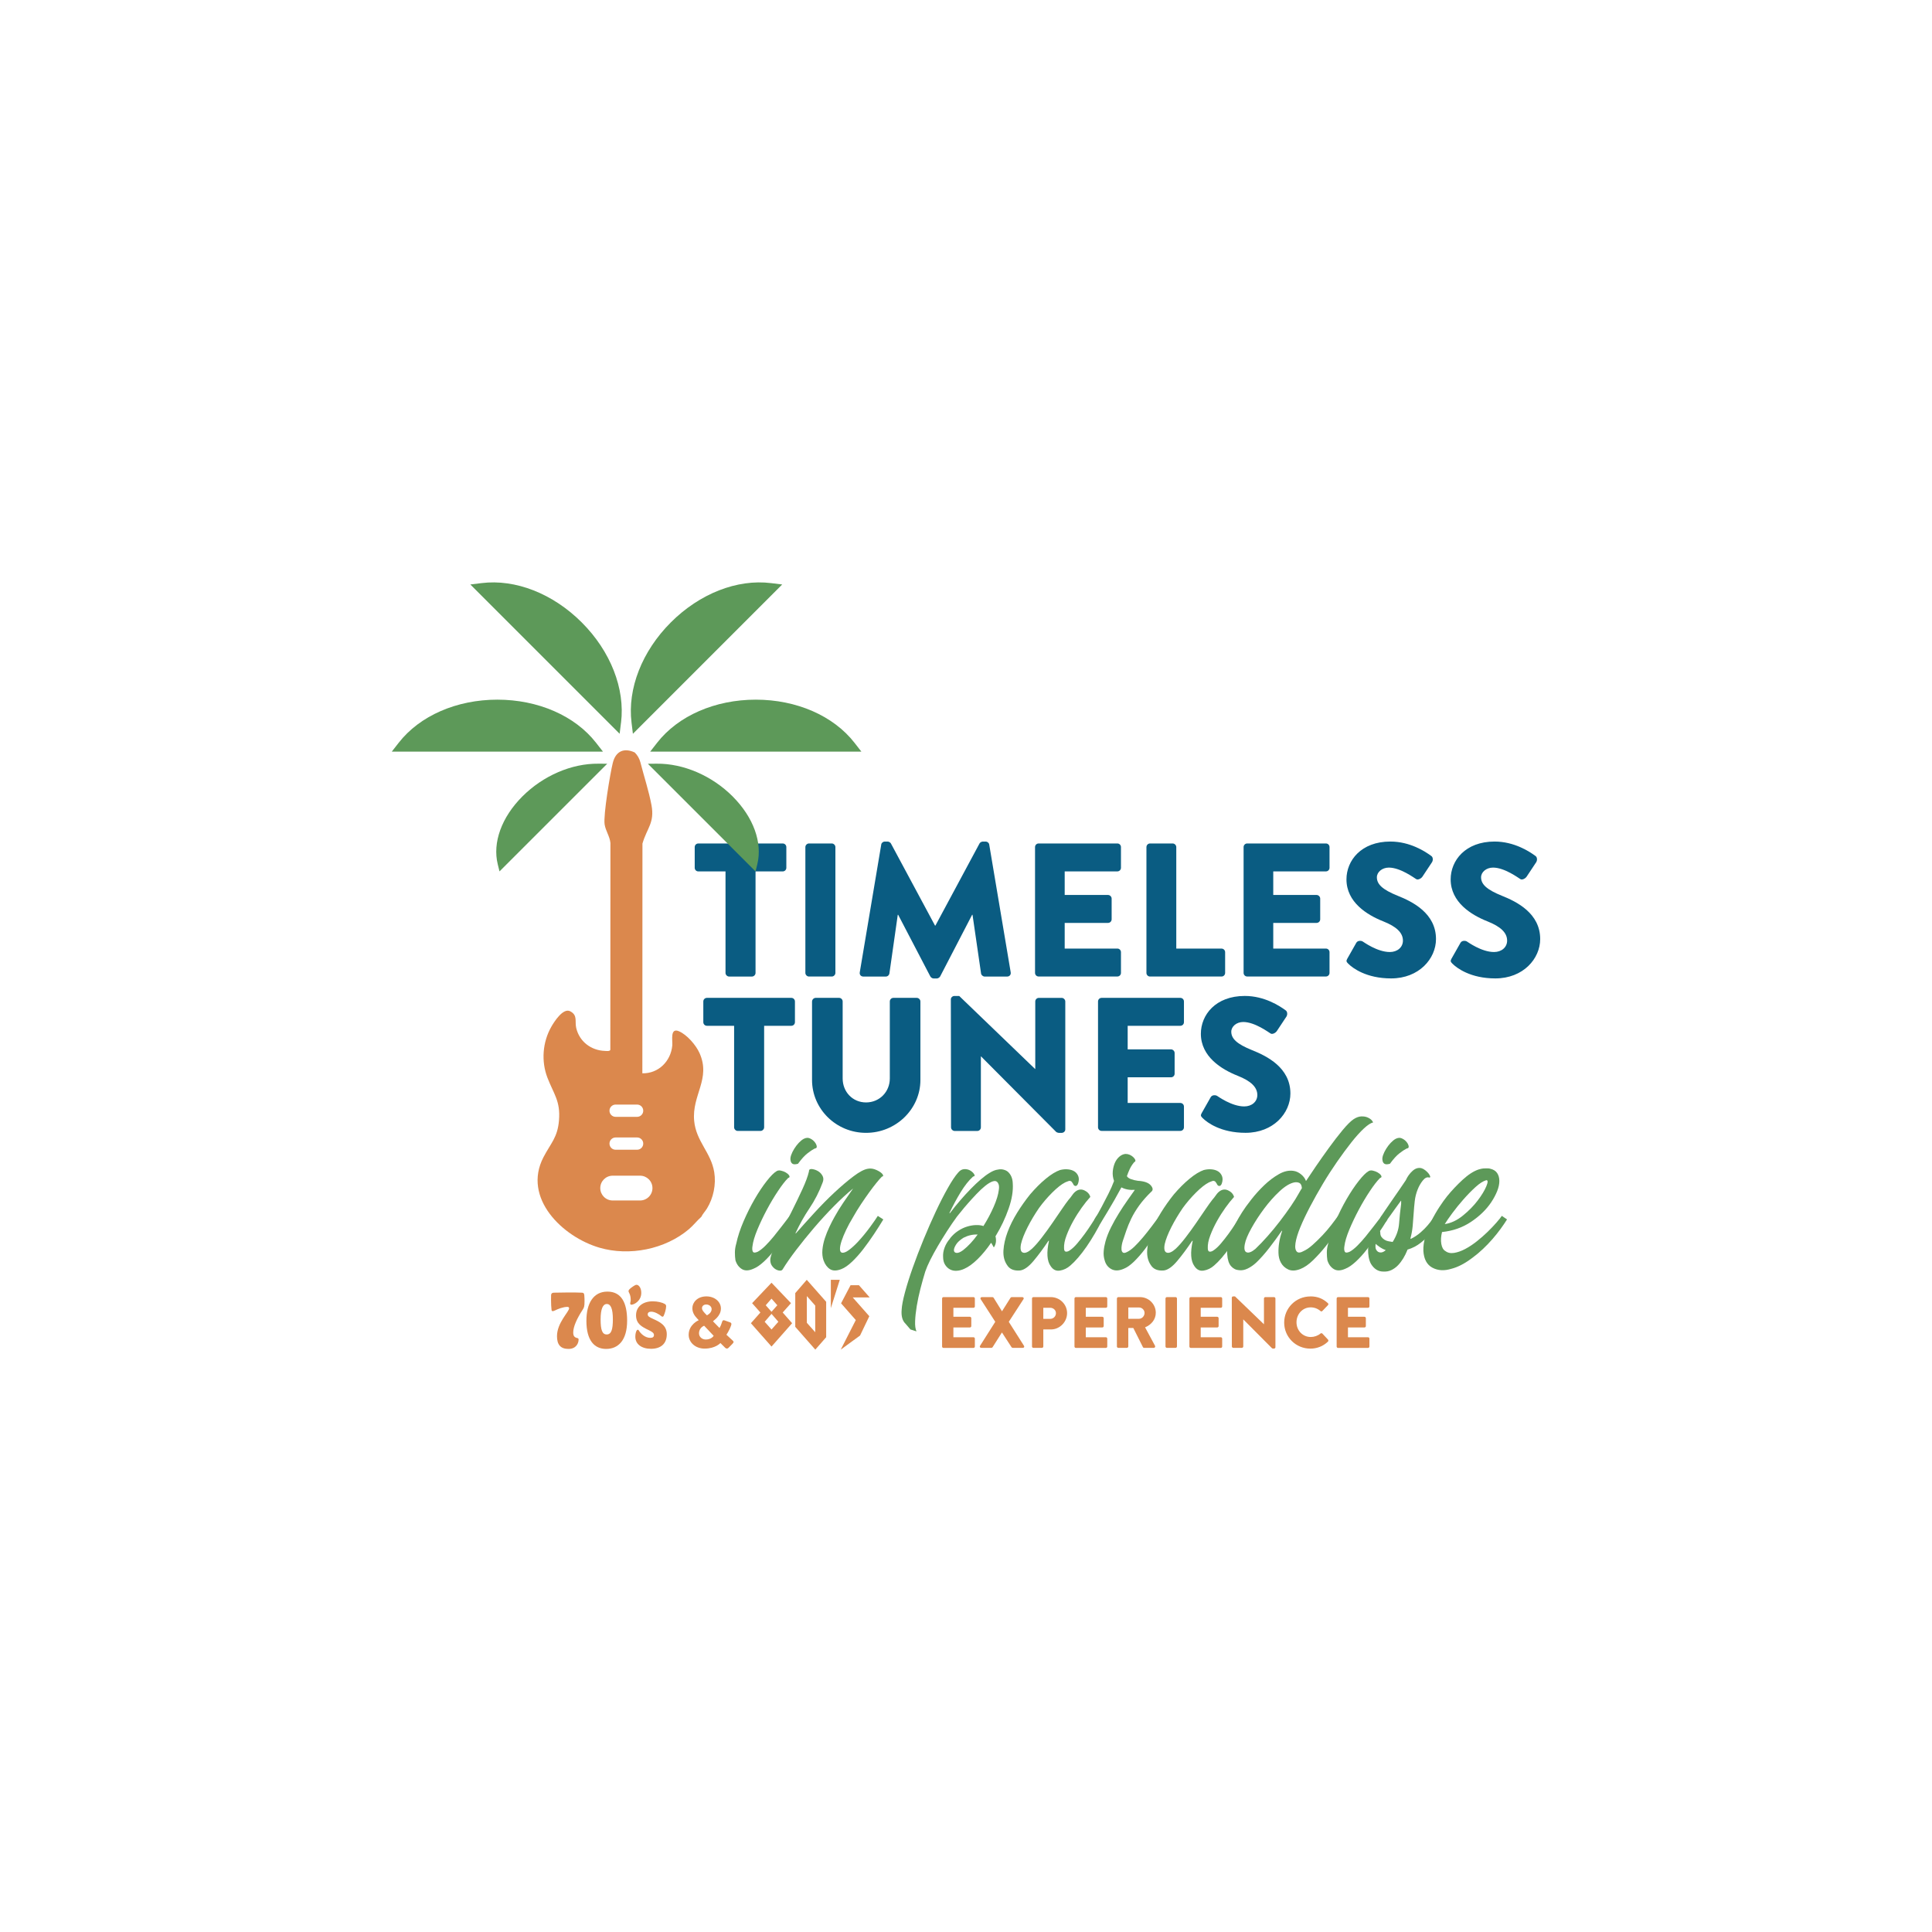 <?xml version="1.0" encoding="UTF-8"?>
<svg id="Layer_2" data-name="Layer 2" xmlns="http://www.w3.org/2000/svg" viewBox="0 0 1200 1200">
  <defs>
    <style>
      .cls-1 {
        fill: #db884d;
      }

      .cls-2 {
        fill: #5d9959;
      }

      .cls-3 {
        fill: #0a5c82;
      }
    </style>
  </defs>
  <g>
    <path class="cls-3" d="M450.63,541.25h-16.89c-1.3,0-2.24-1.06-2.24-2.24v-12.87c0-1.18.94-2.24,2.24-2.24h52.43c1.3,0,2.24,1.06,2.24,2.24v12.87c0,1.18-.94,2.24-2.24,2.24h-16.89v63.06c0,1.18-1.06,2.24-2.24,2.24h-14.17c-1.18,0-2.24-1.06-2.24-2.24v-63.06Z"/>
    <path class="cls-3" d="M500.23,526.13c0-1.18,1.06-2.24,2.24-2.24h14.17c1.18,0,2.24,1.06,2.24,2.24v78.17c0,1.18-1.06,2.24-2.24,2.24h-14.17c-1.18,0-2.24-1.06-2.24-2.24v-78.17Z"/>
    <path class="cls-3" d="M547.34,524.6c.12-1.06,1.18-1.89,2.12-1.89h1.89c.59,0,1.65.47,2.01,1.18l27.4,51.01h.24l27.4-51.01c.35-.71,1.42-1.18,2.01-1.18h1.89c.94,0,2.01.83,2.13,1.89l13.34,79.36c.24,1.54-.83,2.6-2.24,2.6h-13.93c-1.06,0-2.12-.94-2.24-1.89l-5.31-36.49h-.24l-19.84,38.26c-.35.71-1.42,1.3-2.01,1.3h-2.13c-.71,0-1.65-.59-2.01-1.3l-19.96-38.26h-.24l-5.2,36.49c-.12.94-1.06,1.89-2.24,1.89h-13.93c-1.42,0-2.48-1.06-2.24-2.6l13.34-79.36Z"/>
    <path class="cls-3" d="M642.88,526.13c0-1.18.95-2.24,2.24-2.24h48.89c1.3,0,2.24,1.06,2.24,2.24v12.87c0,1.18-.94,2.24-2.24,2.24h-32.71v14.64h26.92c1.18,0,2.24,1.06,2.24,2.24v12.87c0,1.3-1.06,2.24-2.24,2.24h-26.92v15.94h32.71c1.3,0,2.24,1.06,2.24,2.24v12.87c0,1.18-.94,2.24-2.24,2.24h-48.89c-1.3,0-2.24-1.06-2.24-2.24v-78.17Z"/>
    <path class="cls-3" d="M712.08,526.13c0-1.18.95-2.24,2.24-2.24h14.05c1.18,0,2.24,1.06,2.24,2.24v63.06h28.1c1.3,0,2.24,1.06,2.24,2.24v12.87c0,1.18-.94,2.24-2.24,2.24h-44.4c-1.3,0-2.24-1.06-2.24-2.24v-78.17Z"/>
    <path class="cls-3" d="M772.42,526.13c0-1.18.95-2.24,2.24-2.24h48.89c1.3,0,2.24,1.06,2.24,2.24v12.87c0,1.18-.94,2.24-2.24,2.24h-32.71v14.64h26.92c1.18,0,2.24,1.06,2.24,2.24v12.87c0,1.3-1.06,2.24-2.24,2.24h-26.92v15.94h32.71c1.3,0,2.24,1.06,2.24,2.24v12.87c0,1.18-.94,2.24-2.24,2.24h-48.89c-1.3,0-2.24-1.06-2.24-2.24v-78.17Z"/>
    <path class="cls-3" d="M836.9,595.33l5.55-9.8c.94-1.54,3.19-1.3,4.01-.71.47.24,8.97,6.5,16.77,6.5,4.72,0,8.15-2.95,8.15-7.09,0-4.96-4.13-8.74-12.16-11.93-10.16-4.01-22.91-11.93-22.91-26.1,0-11.69,9.09-23.5,27.28-23.5,12.28,0,21.73,6.26,25.27,8.86,1.42.83,1.18,2.95.71,3.78l-6.02,9.09c-.83,1.3-2.95,2.36-4.02,1.54-1.06-.59-9.68-7.09-16.89-7.09-4.25,0-7.44,2.83-7.44,6.02,0,4.37,3.54,7.67,12.87,11.45,9.21,3.66,23.85,10.87,23.85,26.92,0,12.16-10.51,24.44-27.87,24.44-15.35,0-23.85-6.38-26.57-9.09-1.18-1.18-1.54-1.65-.59-3.31Z"/>
    <path class="cls-3" d="M901.62,595.33l5.55-9.8c.94-1.54,3.19-1.3,4.01-.71.47.24,8.97,6.5,16.77,6.5,4.72,0,8.15-2.95,8.15-7.09,0-4.96-4.13-8.74-12.16-11.93-10.16-4.01-22.91-11.93-22.91-26.1,0-11.69,9.09-23.5,27.28-23.5,12.28,0,21.73,6.26,25.27,8.86,1.42.83,1.18,2.95.71,3.78l-6.02,9.09c-.83,1.3-2.95,2.36-4.02,1.54-1.06-.59-9.68-7.09-16.89-7.09-4.25,0-7.44,2.83-7.44,6.02,0,4.37,3.54,7.67,12.87,11.45,9.21,3.66,23.85,10.87,23.85,26.92,0,12.16-10.51,24.44-27.87,24.44-15.35,0-23.85-6.38-26.57-9.09-1.18-1.18-1.54-1.65-.59-3.31Z"/>
  </g>
  <g>
    <path class="cls-3" d="M455.97,637.14h-16.89c-1.3,0-2.24-1.06-2.24-2.24v-12.87c0-1.18.94-2.24,2.24-2.24h52.43c1.3,0,2.24,1.06,2.24,2.24v12.87c0,1.18-.94,2.24-2.24,2.24h-16.89v63.06c0,1.18-1.06,2.24-2.24,2.24h-14.17c-1.18,0-2.24-1.06-2.24-2.24v-63.06Z"/>
    <path class="cls-3" d="M504.39,622.03c0-1.18,1.06-2.24,2.24-2.24h14.52c1.3,0,2.24,1.06,2.24,2.24v47.83c0,8.27,6.14,14.88,14.53,14.88s14.76-6.61,14.76-14.88v-47.83c0-1.18.94-2.24,2.24-2.24h14.52c1.18,0,2.24,1.06,2.24,2.24v48.77c0,17.95-15.12,32.83-33.77,32.83s-33.54-14.88-33.54-32.83v-48.77Z"/>
    <path class="cls-3" d="M590.59,620.73c0-1.18,1.06-2.12,2.24-2.12h2.95l47.12,45.35h.12v-41.92c0-1.18.94-2.24,2.24-2.24h14.17c1.18,0,2.24,1.06,2.24,2.24v79.47c0,1.18-1.06,2.13-2.24,2.13h-1.89c-.35,0-1.3-.35-1.54-.59l-46.64-46.88h-.12v44.05c0,1.18-.94,2.24-2.24,2.24h-14.05c-1.18,0-2.24-1.06-2.24-2.24l-.12-79.47Z"/>
    <path class="cls-3" d="M682,622.03c0-1.18.95-2.24,2.24-2.24h48.89c1.3,0,2.24,1.06,2.24,2.24v12.87c0,1.18-.94,2.24-2.24,2.24h-32.71v14.64h26.92c1.18,0,2.24,1.06,2.24,2.24v12.87c0,1.3-1.06,2.24-2.24,2.24h-26.92v15.94h32.71c1.3,0,2.24,1.06,2.24,2.24v12.87c0,1.18-.94,2.24-2.24,2.24h-48.89c-1.3,0-2.24-1.06-2.24-2.24v-78.17Z"/>
    <path class="cls-3" d="M746.47,691.23l5.55-9.8c.94-1.54,3.19-1.3,4.01-.71.47.24,8.97,6.5,16.77,6.5,4.72,0,8.15-2.95,8.15-7.09,0-4.96-4.13-8.74-12.16-11.93-10.16-4.01-22.91-11.93-22.91-26.1,0-11.69,9.09-23.5,27.28-23.5,12.28,0,21.73,6.26,25.27,8.86,1.42.83,1.18,2.95.71,3.78l-6.02,9.09c-.83,1.3-2.95,2.36-4.02,1.54-1.06-.59-9.68-7.09-16.89-7.09-4.25,0-7.44,2.83-7.44,6.02,0,4.37,3.54,7.67,12.87,11.45,9.21,3.66,23.85,10.87,23.85,26.92,0,12.16-10.51,24.44-27.87,24.44-15.35,0-23.85-6.38-26.57-9.09-1.18-1.18-1.54-1.65-.59-3.31Z"/>
  </g>
  <g>
    <path class="cls-2" d="M490.19,731.35c-.11.11-.23.17-.34.17s-.29.11-.51.34c-1.7,1.7-3.75,4.34-6.13,7.92-2.39,3.58-4.69,7.44-6.9,11.58-2.21,4.15-4.17,8.26-5.88,12.35-1.7,4.09-2.73,7.55-3.07,10.39-.23,1.48-.14,2.58.25,3.32.4.74,1.39.77,2.98.09,1.47-.79,3.09-2.07,4.86-3.83,1.76-1.76,3.49-3.69,5.2-5.79,1.7-2.1,3.41-4.26,5.11-6.47s3.29-4.29,4.77-6.22l3.58,2.21c-1.7,2.84-3.66,5.88-5.88,9.12-2.21,3.24-4.46,6.33-6.73,9.29-2.27,2.95-4.6,5.54-6.99,7.75-2.38,2.21-4.6,3.72-6.64,4.51-2.84,1.25-5.2,1.31-7.07.17-1.87-1.13-3.21-2.95-4-5.45-.23-1.47-.34-3.09-.34-4.86s.29-3.61.85-5.54c.91-4.32,2.42-8.92,4.52-13.8,2.1-4.88,4.4-9.48,6.9-13.8,2.5-4.31,5-8.06,7.5-11.24,2.5-3.18,4.54-5.22,6.13-6.13.68-.45,1.56-.57,2.64-.34,1.08.23,2.07.6,2.98,1.11.91.51,1.59,1.08,2.04,1.7.45.63.51,1.11.17,1.45ZM506.89,713.12l-1.02.34c-1.14.57-2.58,1.53-4.34,2.9-1.76,1.36-3.72,3.52-5.88,6.47-1.59.46-2.73.46-3.41,0-.68-.45-1.08-1.13-1.19-2.04-.23-.91-.11-2.01.34-3.32.45-1.3,1.11-2.64,1.96-4,.85-1.36,1.79-2.58,2.81-3.66,1.02-1.08,2.04-1.9,3.07-2.47,1.36-.68,2.58-.79,3.66-.34,1.08.46,1.99,1.08,2.73,1.87.74.8,1.25,1.62,1.53,2.47.28.85.2,1.45-.25,1.79Z"/>
    <path class="cls-2" d="M548.29,730.67c-.34,0-.68.23-1.02.68-.57.57-1.51,1.65-2.81,3.24-1.31,1.59-2.78,3.52-4.43,5.79-1.65,2.27-3.38,4.77-5.2,7.5-1.82,2.73-3.52,5.51-5.11,8.35-1.59,2.61-2.98,5.17-4.17,7.67-1.19,2.5-2.13,4.77-2.81,6.82s-1.02,3.72-1.02,5.03.4,2.07,1.19,2.3c1.13.23,2.58-.31,4.34-1.62,1.76-1.3,3.6-2.98,5.54-5.03,2.73-2.95,5.25-6.02,7.58-9.2,2.33-3.18,3.95-5.51,4.86-6.99l3.41,2.21c-1.7,2.84-3.64,5.88-5.79,9.12-2.16,3.24-4.37,6.33-6.64,9.29-2.27,2.95-4.6,5.57-6.99,7.84-2.39,2.27-4.6,3.81-6.65,4.6-2.95,1.14-5.31,1.14-7.07,0-1.76-1.13-3.1-2.95-4-5.45-.68-2.04-.91-4.26-.68-6.64.23-2.39.74-4.77,1.53-7.16.79-2.38,1.73-4.71,2.81-6.99,1.08-2.27,2.13-4.32,3.15-6.13,1.7-3.07,3.52-6.02,5.45-8.86,1.93-2.84,3.97-5.79,6.13-8.86-3.75,3.07-7.72,6.73-11.93,10.99-4.2,4.26-8.29,8.72-12.27,13.37-3.98,4.66-7.7,9.26-11.16,13.8-3.47,4.54-6.27,8.58-8.43,12.1-.34.57-.94.83-1.79.77-.85-.06-1.7-.34-2.56-.85s-1.62-1.25-2.3-2.21c-.68-.96-1.02-2.19-1.02-3.66,0-1.02.4-2.56,1.19-4.6.8-2.04,1.82-4.43,3.07-7.16,1.25-2.73,2.64-5.62,4.17-8.69,1.53-3.07,3.1-6.13,4.69-9.2,2.5-5,4.77-9.71,6.81-14.14,2.04-4.43,3.41-8.12,4.09-11.08,0-.79.23-1.25.68-1.36.45-.23,1.25-.2,2.39.08,1.13.29,2.19.77,3.15,1.45.96.68,1.73,1.59,2.3,2.73.57,1.14.57,2.44,0,3.92-2.16,5.79-4.88,11.13-8.18,16.02-3.29,4.88-6.19,10.05-8.69,15.5l.17.17c3.41-3.86,7.21-8.09,11.42-12.69,4.2-4.6,8.4-8.86,12.61-12.78,4.2-3.92,8.15-7.27,11.84-10.05,3.69-2.78,6.67-4.34,8.95-4.69,1.7-.34,3.52-.05,5.45.85,1.93.91,3.18,1.82,3.75,2.73.34.57.34.97,0,1.19Z"/>
    <path class="cls-2" d="M605.19,730.5c-.11.11-.25.17-.43.17s-.37.11-.6.34c-2.5,2.27-4.97,5.4-7.41,9.37-2.44,3.98-4.8,8.35-7.07,13.12h.34c2.04-2.73,4.17-5.37,6.39-7.92,2.21-2.56,4.4-4.94,6.56-7.16,2.16-2.21,4.23-4.17,6.22-5.88,1.99-1.7,3.83-3.07,5.54-4.09.91-.57,1.79-1.02,2.64-1.36.85-.34,1.73-.57,2.64-.68,1.13-.23,2.24-.2,3.32.08,1.08.29,1.96.71,2.64,1.28,1.93,1.7,2.95,4.09,3.07,7.16.34,4.66-.51,9.91-2.56,15.76-2.04,5.85-4.71,11.5-8.01,16.95l-.17.17c.68,2.73.34,5.06-1.02,6.99-.34-.57-.62-1.08-.85-1.53-.23-.45-.51-.91-.85-1.36-2.61,3.86-5.4,7.24-8.35,10.14-2.96,2.9-5.74,4.91-8.35,6.05-1.48.68-2.98,1.08-4.51,1.19-1.53.11-2.93-.14-4.17-.77-1.25-.62-2.3-1.59-3.15-2.9-.85-1.3-1.28-2.98-1.28-5.03-.11-1.82.2-3.72.94-5.71.74-1.99,1.84-3.83,3.32-5.54l.17-.34c1.48-1.82,3.12-3.32,4.94-4.51,1.82-1.19,3.66-2.07,5.54-2.64,1.87-.57,3.69-.88,5.45-.94,1.76-.06,3.32.14,4.69.6,2.5-3.97,4.63-7.98,6.39-12.01,1.76-4.03,2.81-7.47,3.15-10.31.34-1.93.17-3.41-.51-4.43-.68-1.13-1.73-1.47-3.15-1.02-1.42.46-3.01,1.39-4.77,2.81-1.76,1.42-3.61,3.15-5.54,5.2-1.93,2.04-3.72,4-5.37,5.88-1.65,1.87-3.07,3.58-4.26,5.11-1.19,1.53-1.96,2.47-2.3,2.81-2.16,2.96-4.26,6.02-6.3,9.2-2.04,3.18-3.95,6.28-5.71,9.29-1.76,3.01-3.32,5.88-4.69,8.6-1.36,2.73-2.38,5.11-3.07,7.16-1.02,3.29-2.01,6.82-2.98,10.56-.96,3.75-1.73,7.35-2.3,10.82-.57,3.46-.91,6.59-1.02,9.37-.11,2.78.17,4.91.85,6.39l-3.75-1.19-3.07-3.58c-1.93-1.82-2.73-4.71-2.39-8.69.11-2.5.8-6.08,2.04-10.73,1.25-4.66,2.87-9.8,4.86-15.42,1.99-5.62,4.23-11.47,6.73-17.55,2.5-6.08,5.03-11.84,7.58-17.29s5.05-10.33,7.5-14.65c2.44-4.32,4.57-7.5,6.39-9.54,1.13-1.36,2.38-2.07,3.75-2.13,1.36-.06,2.56.2,3.58.77s1.82,1.25,2.38,2.04c.57.8.68,1.31.34,1.53ZM598.38,768.83c-2.16,1.36-3.69,2.78-4.6,4.26-.91,1.48-1.34,2.67-1.28,3.58.06.91.6,1.42,1.62,1.53,1.02.11,2.39-.45,4.09-1.71,3.18-2.5,6.19-5.73,9.03-9.71-3.07-.11-6.02.57-8.86,2.04Z"/>
    <path class="cls-2" d="M661.58,734.42c-2.27,1.14-4.94,3.24-8.01,6.3-3.07,3.07-5.79,6.25-8.18,9.54-2.73,3.98-5.11,7.98-7.16,12.01-2.04,4.03-3.41,7.53-4.09,10.48-.57,3.07-.14,4.83,1.28,5.28,1.42.46,3.26-.34,5.54-2.39,1.82-1.7,3.86-4.03,6.13-6.98,2.27-2.95,4.46-5.96,6.56-9.03,2.1-3.07,4.06-5.93,5.88-8.6,1.82-2.67,3.18-4.57,4.09-5.71.91-1.02,1.73-2.07,2.47-3.15.74-1.08,1.56-1.9,2.47-2.47,1.59-1.02,3.24-1.13,4.94-.34,1.7.79,2.84,1.87,3.41,3.24.34.57.34.97,0,1.19-1.48,1.59-3.15,3.69-5.03,6.3-1.87,2.62-3.64,5.4-5.28,8.35-1.65,2.95-3.04,5.94-4.17,8.94-1.14,3.01-1.65,5.65-1.53,7.92,0,1.36.4,2.07,1.19,2.13.79.06,1.65-.26,2.56-.94,1.36-.91,2.84-2.3,4.43-4.17,1.59-1.87,3.15-3.86,4.69-5.96,1.53-2.1,2.95-4.17,4.26-6.22,1.3-2.04,2.36-3.69,3.15-4.94.11.12.37.29.77.51.4.23.82.46,1.28.68.45.34.96.68,1.53,1.02-1.48,2.96-3.04,5.85-4.69,8.69-1.65,2.84-3.35,5.54-5.11,8.09-1.76,2.55-3.52,4.86-5.28,6.9-1.76,2.04-3.38,3.69-4.86,4.94-1.93,1.71-4.09,2.76-6.47,3.15-2.39.4-4.32-.54-5.79-2.81-2.27-3.18-2.61-8.4-1.02-15.67h-.34c-3.18,4.77-6.28,8.94-9.29,12.52-3.01,3.58-5.77,5.54-8.26,5.88-3.86.34-6.59-.79-8.18-3.41-1.7-2.5-2.44-5.54-2.21-9.12.23-3.58,1.08-7.35,2.56-11.33,1.48-3.97,3.47-7.98,5.96-12.01,2.5-4.03,5.17-7.81,8.01-11.33,3.18-3.75,6.42-6.99,9.71-9.71,3.29-2.73,6.25-4.54,8.86-5.45,1.7-.45,3.38-.6,5.03-.43,1.64.17,3.01.63,4.09,1.36,1.08.74,1.84,1.73,2.3,2.98.45,1.25.4,2.73-.17,4.43-.34.91-.8,1.42-1.36,1.53-.57.11-1.08-.17-1.53-.85-.12-.34-.29-.65-.51-.94-.23-.28-.46-.6-.68-.94-.57-.45-1.22-.54-1.96-.26-.74.29-1.39.54-1.96.77Z"/>
    <path class="cls-2" d="M715.25,740.04c-3.07,2.96-5.62,5.85-7.67,8.69-2.04,2.84-3.69,5.57-4.94,8.18-1.25,2.61-2.27,5.08-3.07,7.41-.8,2.33-1.53,4.52-2.21,6.56-.23.68-.43,1.51-.6,2.47-.17.97-.23,1.87-.17,2.73.06.85.34,1.48.85,1.88.51.4,1.33.31,2.47-.26,1.47-.68,3.07-1.84,4.77-3.49,1.7-1.65,3.43-3.52,5.2-5.62,1.76-2.1,3.52-4.32,5.28-6.64,1.76-2.33,3.43-4.57,5.03-6.73l3.41,2.21c-1.82,2.84-3.81,5.91-5.96,9.2-2.16,3.29-4.34,6.39-6.56,9.29s-4.46,5.45-6.73,7.67c-2.27,2.21-4.43,3.72-6.47,4.51-2.96,1.25-5.48,1.31-7.58.17-2.1-1.13-3.49-2.95-4.17-5.45-.57-1.82-.77-3.72-.6-5.71.17-1.99.54-4,1.11-6.05.79-2.84,1.93-5.73,3.41-8.69,1.47-2.95,3.09-5.85,4.86-8.69,1.76-2.84,3.52-5.51,5.28-8.01,1.76-2.5,3.32-4.71,4.69-6.64-3.18.23-5.96-.28-8.35-1.53-1.48,2.73-2.93,5.34-4.34,7.84-1.42,2.5-2.75,4.77-4,6.81-1.25,2.04-2.3,3.78-3.15,5.2-.85,1.42-1.45,2.36-1.79,2.81l-3.58-2.56c1.7-2.73,3.29-5.51,4.77-8.35,1.25-2.38,2.58-4.97,4-7.75,1.42-2.78,2.58-5.42,3.49-7.92v-.17c-.68-1.93-.94-3.86-.77-5.79.17-1.93.6-3.69,1.28-5.28.68-1.59,1.62-2.9,2.81-3.92,1.19-1.02,2.47-1.59,3.83-1.7.91,0,1.76.17,2.56.51.79.34,1.5.8,2.13,1.36.62.57,1.05,1.11,1.28,1.62.23.51.23.94,0,1.28-.23,0-.51.23-.85.68-1.02,1.25-1.87,2.62-2.56,4.09-.68,1.48-1.25,2.9-1.7,4.26.45.8,1.3,1.42,2.56,1.87,1.25.46,2.67.8,4.26,1.02,3.86.23,6.5,1.14,7.92,2.73,1.42,1.59,1.62,2.9.6,3.92Z"/>
    <path class="cls-2" d="M750.86,734.42c-2.27,1.14-4.94,3.24-8.01,6.3-3.07,3.07-5.79,6.25-8.18,9.54-2.73,3.98-5.11,7.98-7.16,12.01-2.04,4.03-3.41,7.53-4.09,10.48-.57,3.07-.14,4.83,1.28,5.28,1.42.46,3.26-.34,5.54-2.39,1.82-1.7,3.86-4.03,6.13-6.98,2.27-2.95,4.46-5.96,6.56-9.03,2.1-3.07,4.06-5.93,5.88-8.6,1.82-2.67,3.18-4.57,4.09-5.71.91-1.02,1.73-2.07,2.47-3.15.74-1.08,1.56-1.9,2.47-2.47,1.59-1.02,3.24-1.13,4.94-.34,1.7.79,2.84,1.87,3.41,3.24.34.57.34.97,0,1.19-1.48,1.59-3.15,3.69-5.03,6.3-1.87,2.62-3.64,5.4-5.28,8.35-1.65,2.95-3.04,5.94-4.17,8.94-1.14,3.01-1.65,5.65-1.53,7.92,0,1.36.4,2.07,1.19,2.13.79.06,1.65-.26,2.56-.94,1.36-.91,2.84-2.3,4.43-4.17,1.59-1.87,3.15-3.86,4.69-5.96,1.53-2.1,2.95-4.17,4.26-6.22,1.3-2.04,2.36-3.69,3.15-4.94.11.12.37.29.77.51.4.23.82.46,1.28.68.45.34.96.68,1.53,1.02-1.48,2.96-3.04,5.85-4.69,8.69-1.65,2.84-3.35,5.54-5.11,8.09-1.76,2.55-3.52,4.86-5.28,6.9-1.76,2.04-3.38,3.69-4.86,4.94-1.93,1.71-4.09,2.76-6.47,3.15-2.39.4-4.32-.54-5.79-2.81-2.27-3.18-2.61-8.4-1.02-15.67h-.34c-3.18,4.77-6.28,8.94-9.29,12.52-3.01,3.58-5.77,5.54-8.26,5.88-3.86.34-6.59-.79-8.18-3.41-1.7-2.5-2.44-5.54-2.21-9.12.23-3.58,1.08-7.35,2.56-11.33,1.48-3.97,3.47-7.98,5.96-12.01,2.5-4.03,5.17-7.81,8.01-11.33,3.18-3.75,6.42-6.99,9.71-9.71,3.29-2.73,6.25-4.54,8.86-5.45,1.7-.45,3.38-.6,5.03-.43,1.64.17,3.01.63,4.09,1.36,1.08.74,1.84,1.73,2.3,2.98.45,1.25.4,2.73-.17,4.43-.34.91-.8,1.42-1.36,1.53-.57.11-1.08-.17-1.53-.85-.12-.34-.29-.65-.51-.94-.23-.28-.46-.6-.68-.94-.57-.45-1.22-.54-1.96-.26-.74.29-1.39.54-1.96.77Z"/>
    <path class="cls-2" d="M796.35,764.57l-.17-.17c-2.5,3.64-5.11,7.21-7.84,10.73-2.73,3.52-5.4,6.53-8.01,9.03-1.7,1.59-3.49,2.84-5.37,3.75-1.87.91-3.66,1.25-5.37,1.02-1.93-.11-3.58-.94-4.94-2.47-1.36-1.53-2.16-3.95-2.38-7.24-.34-3.75.37-7.89,2.13-12.44,1.76-4.54,4.12-9.14,7.07-13.8,1.36-2.16,3.26-4.8,5.71-7.92,2.44-3.12,5.11-6.08,8.01-8.86,2.9-2.78,5.93-5.08,9.12-6.9,3.18-1.82,6.25-2.5,9.2-2.04,1.59.23,3.12.94,4.6,2.13,1.47,1.19,2.5,2.58,3.07,4.17,1.47-2.27,3.52-5.31,6.13-9.12,2.61-3.8,5.34-7.67,8.18-11.59,2.84-3.92,5.62-7.52,8.35-10.82,2.73-3.29,5-5.56,6.82-6.82,1.7-1.13,3.32-1.73,4.86-1.79,1.53-.06,2.87.17,4,.68,1.13.51,1.99,1.11,2.56,1.79.57.68.79,1.14.68,1.36-1.36.23-3.24,1.45-5.62,3.66-2.38,2.21-4.97,5.08-7.75,8.6-2.78,3.52-5.74,7.53-8.86,12.01-3.12,4.49-6.11,9.12-8.94,13.88-2.84,4.77-5.48,9.49-7.92,14.14-2.44,4.66-4.46,8.92-6.05,12.78-1.59,3.86-2.58,7.16-2.98,9.88-.4,2.73-.03,4.54,1.11,5.45.91.57,2.16.4,3.75-.51,1.82-.79,3.75-2.1,5.79-3.92,2.04-1.82,4.06-3.78,6.05-5.88,1.99-2.1,3.83-4.26,5.54-6.47s3.12-4.12,4.26-5.71l3.41,2.21c-1.02,1.82-2.5,4.26-4.43,7.33-1.93,3.07-4.15,6.16-6.64,9.29-2.5,3.13-5.11,6.02-7.84,8.69-2.73,2.67-5.4,4.52-8.01,5.54-2.96,1.14-5.45,1.22-7.5.26-2.04-.96-3.58-2.41-4.6-4.34-.91-1.7-1.39-3.66-1.45-5.88-.06-2.21.09-4.34.43-6.39.34-2.27.96-4.71,1.87-7.33ZM773.18,772.75c-.57,2.96-.17,4.66,1.19,5.11,1.36.46,3.18-.28,5.45-2.21,2.38-2.27,4.88-4.88,7.5-7.84,2.61-2.95,5.14-6.02,7.58-9.2,2.44-3.18,4.71-6.3,6.81-9.37,2.1-3.07,3.83-5.85,5.2-8.35.23-.45.48-.91.77-1.36.28-.45.6-.96.94-1.53-.11-1.7-.62-2.78-1.53-3.24-.91-.45-1.99-.57-3.24-.34-2.73.57-5.77,2.41-9.12,5.54-3.35,3.12-6.53,6.7-9.54,10.73-3.01,4.03-5.65,8.09-7.92,12.18-2.27,4.09-3.64,7.38-4.09,9.88Z"/>
    <path class="cls-2" d="M857.85,731.35c-.11.11-.23.17-.34.17s-.29.11-.51.34c-1.7,1.7-3.75,4.34-6.13,7.92-2.39,3.58-4.69,7.44-6.9,11.58-2.21,4.15-4.17,8.26-5.88,12.35-1.7,4.09-2.73,7.55-3.07,10.39-.23,1.48-.14,2.58.25,3.32.4.74,1.39.77,2.98.09,1.47-.79,3.09-2.07,4.86-3.83,1.76-1.76,3.49-3.69,5.2-5.79,1.7-2.1,3.41-4.26,5.11-6.47s3.29-4.29,4.77-6.22l3.58,2.21c-1.7,2.84-3.66,5.88-5.88,9.12-2.21,3.24-4.46,6.33-6.73,9.29-2.27,2.95-4.6,5.54-6.99,7.75-2.38,2.21-4.6,3.72-6.64,4.51-2.84,1.25-5.2,1.31-7.07.17-1.87-1.13-3.21-2.95-4-5.45-.23-1.47-.34-3.09-.34-4.86s.29-3.61.85-5.54c.91-4.32,2.42-8.92,4.52-13.8,2.1-4.88,4.4-9.48,6.9-13.8,2.5-4.31,5-8.06,7.5-11.24,2.5-3.18,4.54-5.22,6.13-6.13.68-.45,1.56-.57,2.64-.34,1.08.23,2.07.6,2.98,1.11.91.51,1.59,1.08,2.04,1.7.45.63.51,1.11.17,1.45ZM874.55,713.12l-1.02.34c-1.14.57-2.58,1.53-4.34,2.9-1.76,1.36-3.72,3.52-5.88,6.47-1.59.46-2.73.46-3.41,0-.68-.45-1.08-1.13-1.19-2.04-.23-.91-.11-2.01.34-3.32.45-1.3,1.11-2.64,1.96-4,.85-1.36,1.79-2.58,2.81-3.66,1.02-1.08,2.04-1.9,3.07-2.47,1.36-.68,2.58-.79,3.66-.34,1.08.46,1.99,1.08,2.73,1.87.74.8,1.25,1.62,1.53,2.47.28.85.2,1.45-.25,1.79Z"/>
    <path class="cls-2" d="M887.5,731.35c-1.25-.34-2.53.31-3.83,1.96-1.31,1.65-2.36,3.49-3.15,5.54-.91,2.27-1.51,4.66-1.79,7.16-.29,2.5-.51,5.05-.68,7.67-.17,2.62-.37,5.2-.6,7.75-.23,2.56-.68,5.08-1.36,7.58v.34l.17.17c2.27-1.13,4.29-2.47,6.05-4,1.76-1.53,3.26-3.04,4.51-4.52,1.25-1.47,2.24-2.75,2.98-3.83.74-1.08,1.16-1.73,1.28-1.96l3.92,2.21c-.11.23-.71,1.17-1.79,2.81-1.08,1.65-2.5,3.49-4.26,5.54-1.76,2.04-3.89,4.06-6.39,6.05-2.5,1.99-5.28,3.44-8.35,4.34l-.17.51c-.68,1.7-1.51,3.35-2.47,4.94-.97,1.59-2.04,3.01-3.24,4.26-1.19,1.25-2.56,2.24-4.09,2.98-1.53.74-3.21,1.05-5.03.94-3.18,0-5.73-1.59-7.67-4.77-.68-1.25-1.16-2.7-1.45-4.34-.28-1.65-.4-3.29-.34-4.94.06-1.65.26-3.24.6-4.77s.8-2.87,1.36-4c.91-1.7,2.07-2.7,3.49-2.98,1.42-.28,2.13.31,2.13,1.79,0,1.02.25,1.87.77,2.55.51.68,1.13,1.25,1.87,1.7.74.46,1.56.77,2.47.94.91.17,1.76.31,2.56.43,2.38-3.75,3.72-7.58,4-11.5.28-3.92.71-7.98,1.28-12.18v-1.87c0-.11-.06-.11-.17,0-1.36,1.82-2.58,3.49-3.66,5.03-1.08,1.53-2.07,2.93-2.98,4.17-1.02,1.36-1.93,2.67-2.73,3.92l-3.41-2.73c.68-1.02,1.67-2.5,2.98-4.43,1.3-1.93,2.73-4,4.26-6.22,1.53-2.22,3.07-4.43,4.6-6.65s2.87-4.17,4-5.88c1.02-2.27,2.41-4.2,4.17-5.79,1.76-1.59,3.6-2.16,5.54-1.7.79.23,1.62.68,2.47,1.36.85.68,1.53,1.36,2.04,2.04.51.68.82,1.28.94,1.79.11.51-.17.71-.85.6ZM854.44,772.58c-.23,1.7-.11,2.93.34,3.66.46.74.97,1.22,1.53,1.45,1.36.57,2.84.17,4.43-1.19-1.25-.45-2.39-1.02-3.41-1.7-1.02-.68-1.99-1.42-2.9-2.21Z"/>
    <path class="cls-2" d="M895.67,765.26c-.68,2.73-.83,5.2-.43,7.41.4,2.21,1.22,3.66,2.47,4.34,1.47,1.14,3.29,1.53,5.45,1.19,2.16-.34,4.43-1.13,6.82-2.39,2.38-1.25,4.8-2.84,7.24-4.77,2.44-1.93,4.69-3.89,6.73-5.88,2.04-1.99,3.86-3.89,5.45-5.71,1.59-1.82,2.73-3.24,3.41-4.26l3.24,2.21c-1.14,1.82-2.47,3.78-4,5.88-1.53,2.1-3.21,4.2-5.03,6.3-1.82,2.1-3.78,4.15-5.88,6.13-2.1,1.99-4.23,3.78-6.39,5.37-4.77,3.64-9.2,5.96-13.29,6.99-4.43,1.36-8.35,1.14-11.76-.68-3.41-1.81-5.28-5.28-5.62-10.39-.11-2.84.31-5.9,1.28-9.2.97-3.29,2.21-6.47,3.75-9.54,1.53-3.07,3.18-5.93,4.94-8.6,1.76-2.67,3.32-4.86,4.69-6.56,2.95-3.63,6.19-7.07,9.71-10.31,3.52-3.24,6.82-5.37,9.88-6.39.34-.11.88-.26,1.62-.43.74-.17,1.56-.26,2.47-.26h1.7c.57,0,1.02.06,1.36.17,2.04.46,3.52,1.36,4.43,2.73.91,1.36,1.36,3.01,1.36,4.94s-.46,4.03-1.36,6.3c-.91,2.27-2.16,4.6-3.75,6.99-3.07,4.54-7.24,8.58-12.52,12.1-5.28,3.52-11.27,5.62-17.97,6.3ZM923.1,733.05c-1.93.57-4.15,1.99-6.64,4.26-2.5,2.27-5,4.83-7.5,7.67-2.5,2.84-4.8,5.68-6.9,8.52-2.1,2.84-3.66,5.11-4.69,6.81,3.86-.57,7.61-2.33,11.25-5.28,3.63-2.95,6.7-6.07,9.2-9.37,2.5-3.29,4.29-6.24,5.37-8.86,1.08-2.61,1.05-3.86-.09-3.75Z"/>
  </g>
  <g>
    <g>
      <path class="cls-2" d="M247.64,461.34l-4.29,5.5h131.15l-4.29-5.5c-13.07-16.76-35.98-26.77-61.29-26.77s-48.21,10.01-61.28,26.77Z"/>
      <path class="cls-2" d="M530.73,461.34c-13.07-16.76-35.98-26.77-61.29-26.77s-48.21,10.01-61.29,26.77l-4.29,5.5h131.15l-4.28-5.5Z"/>
      <path class="cls-2" d="M385.74,448.85c2.61-21.09-6.51-44.37-24.41-62.26-17.89-17.89-41.16-27.04-62.27-24.41l-6.92.85,92.73,92.73.85-6.92Z"/>
      <path class="cls-2" d="M416.67,386.58c-17.9,17.89-27.02,41.17-24.41,62.26l.85,6.92,92.73-92.73-6.92-.85c-21.09-2.62-44.37,6.51-62.26,24.41Z"/>
    </g>
    <path class="cls-2" d="M455.06,494.67c-12.9-12.9-30.55-20.5-47.2-20.33l-5.46.05,66.88,66.86,1.09-4.42c3.33-13.49-2.41-29.25-15.31-42.15Z"/>
    <path class="cls-2" d="M371.67,474.34c-16.65-.17-34.3,7.43-47.2,20.33-12.91,12.9-18.64,28.66-15.31,42.15l1.09,4.42,66.89-66.86-5.46-.05Z"/>
    <path class="cls-1" d="M443.62,728.04c-1.98-12.24-11.25-19.05-12.46-31.86-1.52-16.09,10.56-26.01,3.31-42.14-2.21-4.92-7.65-11.21-12.59-13.43-5.9-2.66-4.02,5.7-4.31,8.79-.93,9.78-8.6,17.47-18.59,17.25l.06-142.69c2.86-9.79,7.66-12.91,5.61-23.89-1.64-8.76-4.62-17.75-6.87-26.53-.6-2.33-1.81-4.46-3.51-6.16-6.66-3.12-11.84-.85-13.65,6.47-1.64,6.62-5.94,32.38-5.08,38.16.6,4.05,3.25,7.52,3.61,11.62l-.06,128.45c-.32.99-2.4.69-3.34.66-8.58-.28-15.88-5.78-17.86-14.29-.96-4.14,1.05-7.81-3.7-10.32-4.38-2.32-9.93,6.38-11.79,9.66-5.4,9.53-6.31,21.32-2.4,31.53,3.92,10.23,8.18,14.51,7.2,26.55-.87,10.7-5.13,14.19-9.65,22.9-13.15,25.32,11.8,49.48,34.82,56.2,18.51,5.41,40.75,1.05,55.59-11.55,2.66-2.26,5-5.29,7.64-7.63.87-1.83,2.39-3.35,3.49-5.14,4.03-6.56,5.77-14.99,4.54-22.57ZM382.37,686.07h13.35c2.11,0,3.81,1.71,3.81,3.81s-1.71,3.81-3.81,3.81h-13.35c-2.11,0-3.81-1.71-3.81-3.81s1.71-3.81,3.81-3.81ZM382.37,706.5h13.35c2.11,0,3.81,1.71,3.81,3.81s-1.71,3.81-3.81,3.81h-13.35c-2.11,0-3.81-1.71-3.81-3.81s1.71-3.81,3.81-3.81ZM397.55,745.64h-17.01c-4.25,0-7.7-3.45-7.7-7.7s3.45-7.7,7.7-7.7h17.01c4.25,0,7.7,3.45,7.7,7.7s-3.45,7.7-7.7,7.7Z"/>
  </g>
  <g>
    <path class="cls-1" d="M345.96,829.92c0-8.37,7.52-15.12,7.52-17.33,0-.58-.45-.86-1.04-.86-2.75,0-5.99,1.35-7.83,2.25-.5.22-.99.41-1.31.41-.36,0-.67-.27-.72-.72-.18-1.49-.32-4.01-.32-6.12,0-1.21,0-2.29.04-3.2.09-.9.54-1.4,1.67-1.44,3.2-.09,6.39-.14,9.32-.14,3.15,0,5.99.04,8.24.14.99.04,1.31.5,1.4,1.75.13,1.62.13,2.61.13,3.56,0,3.38-.31,3.96-1.21,5.36-3.51,5.36-5.81,10.49-5.81,14.04,0,2.21.76,3.11,2.7,3.51.49.18.63.36.63.95,0,1.98-1.3,5.76-6.3,5.76s-7.11-2.79-7.11-7.92Z"/>
    <path class="cls-1" d="M364.23,820.29c0-10.8,4.37-18.05,13.05-18.05s12.24,6.93,12.24,18.05c0,12.38-5.67,17.55-13.01,17.55s-12.29-5.22-12.29-17.55ZM380.66,819.44c0-6.53-1.3-9.5-3.74-9.5s-3.87,3.02-3.87,9.59,1.04,9.32,3.78,9.32c2.88,0,3.83-3.02,3.83-9.41Z"/>
    <path class="cls-1" d="M390.79,800.98c.45-.59,2.25-1.94,3.47-2.61.31-.18.72-.36,1.12-.36,1.3,0,2.93,1.8,2.93,5,0,5.04-4.46,7.38-6.21,7.38-.36,0-.67-.31-.67-.76,0-.63.31-1.22.31-2.25,0-3.51-1.35-4.59-1.35-5.4,0-.32.09-.63.4-.99Z"/>
    <path class="cls-1" d="M403.93,830.96c1.57,0,2.25-.63,2.25-1.76s-.81-1.89-3.29-3.06c-4.32-2.07-7.83-3.92-7.83-9.18s4.05-8.69,10.44-8.69c2.88,0,5.85.72,7.38,1.62.68.41.86.81.86,1.49,0,1.67-.81,4.41-1.53,5.9-.18.4-.45.54-.72.54-.23,0-.45-.09-.63-.27-1.67-1.4-4.28-2.84-6.39-2.84-1.44,0-2.16.68-2.16,1.62,0,1.17.81,1.71,3.38,2.88,4.01,1.8,8.46,3.92,8.46,9.5,0,6.03-3.87,9.05-9.77,9.05s-9.77-2.88-9.77-7.52c0-1.85.45-3.24.86-3.87.18-.27.4-.45.67-.45.23,0,.45.09.58.36,1.31,2.25,4.05,4.68,7.2,4.68Z"/>
    <path class="cls-1" d="M433.91,820.02v-.13l-.9-.95c-1.8-1.89-2.97-3.83-2.97-6.44,0-3.42,2.97-7.29,8.73-7.29,5.13,0,9,3.33,9,7.52,0,4.95-4.91,7.61-4.91,7.97l4.05,4.14c.58-.95,1.17-2.39,1.49-3.47.27-.95.54-1.67,1.76-1.21l3.29,1.17c1.26.45.77,1.53.59,2.07-1.08,3.15-2.84,5.54-2.84,5.63l3.83,3.56c.58.54,1.04.95-.09,2.07l-2.52,2.57c-.54.5-1.3.58-2.03-.13l-2.93-2.93s-3.06,3.47-9.81,3.47c-5.76,0-9.9-3.87-9.9-8.55,0-6.48,6.17-9.05,6.17-9.05ZM438.41,832c3.51,0,4.86-2.3,4.86-2.3l-5.9-6.26s-3.2,1.08-3.2,4.73c0,2.16,1.85,3.83,4.23,3.83ZM442.01,813.13c0-1.53-1.4-2.88-3.33-2.88-1.67,0-2.66,1.04-2.66,2.21,0,1.35.9,2.21,2.07,3.51l.99.99s2.93-1.31,2.93-3.83Z"/>
    <path class="cls-1" d="M491.3,809.42l-5.15,5.8,5.85,6.65-12.8,14.5-12.8-14.5,5.9-6.65-5.15-5.8,12.05-12.7,12.1,12.7ZM474.95,820.97l4.25,4.8,4.25-4.8-4.25-4.9-4.25,4.9ZM475.6,810.72l3.6,4.05,3.6-4.05-3.6-4.1-3.6,4.1Z"/>
    <path class="cls-1" d="M513.15,808.57v22l-6.75,7.7-12.45-14.15v-20.95l7.15-8.25,12.05,13.65ZM501.15,821.62l5.2,5.85v-16.55l-5.2-5.9v16.6Z"/>
    <path class="cls-1" d="M516.05,812.52v-17.6h5.55l-5.55,17.6Z"/>
    <path class="cls-1" d="M540.2,805.87h-10.55l10.3,11.65-5.75,12-12,8.75,9.35-18.35-9.15-10.4,5.9-11.25h5.2l6.7,7.6Z"/>
  </g>
  <g>
    <path class="cls-1" d="M585.15,806.52c0-.45.36-.86.86-.86h18.63c.5,0,.86.41.86.86v4.91c0,.45-.36.86-.86.86h-12.47v5.58h10.26c.45,0,.86.41.86.86v4.91c0,.5-.41.86-.86.86h-10.26v6.08h12.47c.5,0,.86.41.86.86v4.91c0,.45-.36.86-.86.86h-18.63c-.5,0-.86-.41-.86-.86v-29.8Z"/>
    <path class="cls-1" d="M618.19,821.01l-9.09-14.09c-.36-.58,0-1.26.77-1.26h6.57c.31,0,.58.23.72.41l5.18,8.37h.04l5.27-8.37c.09-.18.41-.41.72-.41h6.57c.77,0,1.17.68.77,1.26l-9.14,14.09,9.45,14.9c.41.63,0,1.26-.72,1.26h-6.26c-.27,0-.63-.18-.77-.41l-5.9-9.09h-.09l-5.76,9.09c-.13.18-.41.41-.77.41h-6.26c-.77,0-1.17-.67-.77-1.26l9.45-14.9Z"/>
    <path class="cls-1" d="M641,806.52c0-.45.36-.86.86-.86h10.85c5.54,0,10.08,4.5,10.08,9.95s-4.55,10.13-10.04,10.13h-4.73v10.58c0,.45-.4.86-.85.86h-5.31c-.5,0-.86-.41-.86-.86v-29.8ZM652.3,819.17c1.94,0,3.56-1.53,3.56-3.56,0-1.89-1.62-3.33-3.56-3.33h-4.28v6.89h4.28Z"/>
    <path class="cls-1" d="M667.38,806.52c0-.45.36-.86.86-.86h18.64c.5,0,.86.41.86.86v4.91c0,.45-.36.86-.86.86h-12.47v5.58h10.26c.45,0,.86.41.86.86v4.91c0,.5-.4.86-.86.86h-10.26v6.08h12.47c.5,0,.86.41.86.86v4.91c0,.45-.36.86-.86.86h-18.64c-.49,0-.86-.41-.86-.86v-29.8Z"/>
    <path class="cls-1" d="M693.75,806.52c0-.45.36-.86.86-.86h13.46c5.4,0,9.81,4.37,9.81,9.72,0,4.14-2.75,7.47-6.66,9.05l6.17,11.43c.31.59,0,1.31-.77,1.31h-5.99c-.36,0-.63-.22-.72-.41l-5.99-11.93h-3.11v11.48c0,.45-.41.86-.86.86h-5.36c-.49,0-.86-.41-.86-.86v-29.8ZM707.48,819.12c1.85,0,3.42-1.71,3.42-3.6s-1.58-3.42-3.42-3.42h-6.66v7.02h6.66Z"/>
    <path class="cls-1" d="M723.91,806.52c0-.45.41-.86.86-.86h5.4c.45,0,.86.41.86.86v29.8c0,.45-.41.86-.86.86h-5.4c-.45,0-.86-.41-.86-.86v-29.8Z"/>
    <path class="cls-1" d="M738.76,806.52c0-.45.36-.86.86-.86h18.64c.49,0,.86.41.86.86v4.91c0,.45-.36.86-.86.86h-12.47v5.58h10.26c.45,0,.86.41.86.86v4.91c0,.5-.41.86-.86.86h-10.26v6.08h12.47c.49,0,.86.41.86.86v4.91c0,.45-.36.86-.86.86h-18.64c-.5,0-.86-.41-.86-.86v-29.8Z"/>
    <path class="cls-1" d="M765.09,806.02c0-.45.41-.81.86-.81h1.12l17.96,17.29h.04v-15.98c0-.45.36-.86.86-.86h5.4c.45,0,.86.41.86.86v30.29c0,.45-.41.81-.86.81h-.72c-.13,0-.5-.13-.58-.23l-17.78-17.87h-.04v16.79c0,.45-.36.86-.86.86h-5.36c-.45,0-.86-.41-.86-.86l-.04-30.29Z"/>
    <path class="cls-1" d="M813.88,805.21c4.5,0,7.83,1.4,10.89,4.19.4.36.4.9.04,1.26l-3.51,3.65c-.31.32-.81.32-1.12,0-1.67-1.49-3.87-2.29-6.08-2.29-5.09,0-8.82,4.23-8.82,9.27s3.78,9.14,8.87,9.14c2.12,0,4.41-.77,6.03-2.16.32-.27.9-.27,1.17.05l3.51,3.74c.31.32.27.9-.04,1.22-3.06,2.97-6.93,4.37-10.94,4.37-9,0-16.25-7.16-16.25-16.16s7.25-16.25,16.25-16.25Z"/>
    <path class="cls-1" d="M830.22,806.52c0-.45.36-.86.86-.86h18.63c.5,0,.86.41.86.86v4.91c0,.45-.36.86-.86.86h-12.47v5.58h10.26c.45,0,.86.41.86.86v4.91c0,.5-.41.86-.86.86h-10.26v6.08h12.47c.5,0,.86.41.86.86v4.91c0,.45-.36.86-.86.86h-18.63c-.5,0-.86-.41-.86-.86v-29.8Z"/>
  </g>
</svg>